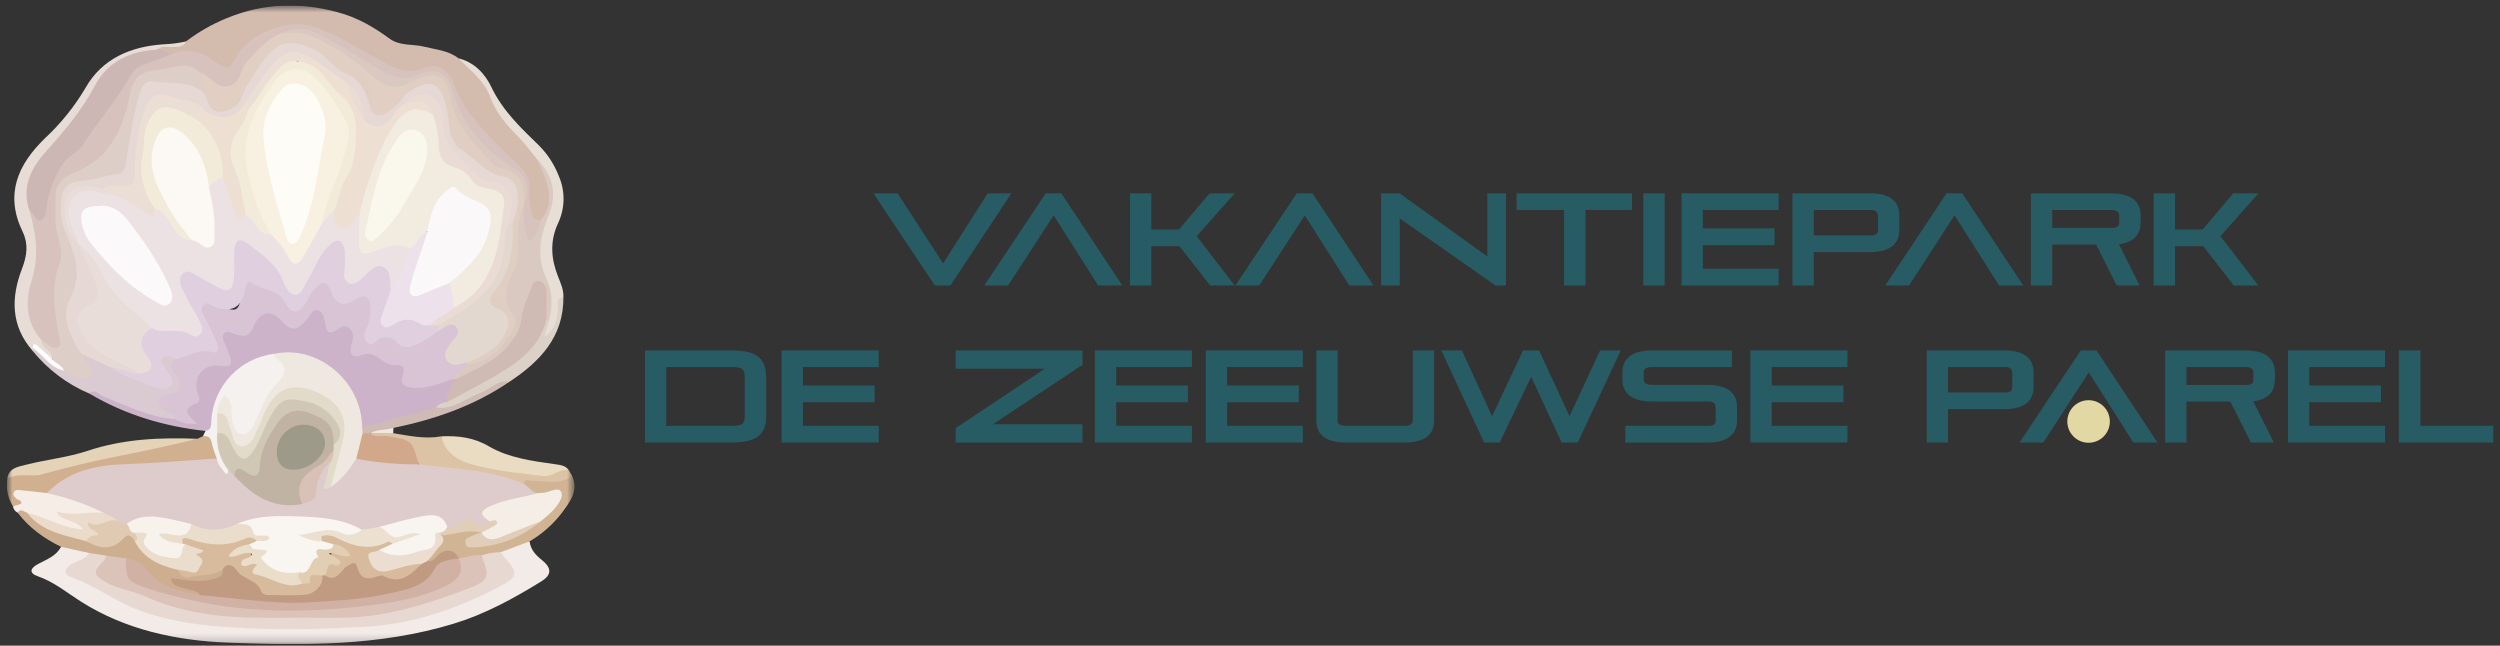 <svg width="302" height="78" viewBox="0 0 302 78" fill="none" xmlns="http://www.w3.org/2000/svg">
<rect x="0" y="0" width="302" height="78" fill="#333333" stroke="none"/>
<g clip-path="url(#clip0_31_2)">
<mask id="mask0_31_2" style="mask-type:luminance" maskUnits="userSpaceOnUse" x="0" y="0" width="70" height="78">
<path d="M69.398 0.664H0.81V77.807H69.398V0.664Z" fill="white"/>
</mask>
<g mask="url(#mask0_31_2)">
<path d="M22.473 5.001C23.968 3.865 25.601 2.928 27.336 2.216C31.801 0.38 36.143 0.231 40.784 1.473C43.168 2.111 45.132 3.256 47.022 4.641C48.338 5.607 49.854 5.288 51.255 5.642C52.674 6.003 54.175 6.093 55.39 7.045C57.531 8.351 59.184 10.33 60.086 12.673C60.563 13.85 61.44 14.752 62.339 15.624C63.521 16.772 64.644 17.967 65.417 19.446C65.759 20.339 66.254 21.168 66.528 22.09C67.052 23.847 66.847 25.425 65.446 26.725C64.72 27.024 64.232 26.772 63.948 26.069C63.819 25.75 63.626 25.399 63.679 25.085C64.252 21.581 61.739 19.712 59.688 17.66C57.566 15.54 55.679 13.32 54.518 10.494C53.742 8.609 52.751 8.146 50.998 8.735C49.295 9.308 47.794 8.925 46.431 8.043C44.309 6.673 41.96 5.762 39.821 4.43C35.88 1.97 30.517 4.231 28.831 7.224C28.076 8.565 27.234 8.819 26.011 7.918C24.293 6.647 22.47 6.48 20.492 6.86C19.916 6.632 19.267 6.512 18.968 5.862C19.331 5.2 19.954 5.534 20.454 5.516C21.183 5.493 21.888 5.496 22.482 4.992" fill="#D3BBAE"/>
<path d="M24.823 52.063C19.837 51.512 15.126 50.11 10.79 47.539C11.276 46.444 11.981 47.155 12.528 47.395C15.267 48.596 18.035 49.703 20.981 50.285C21.479 50.405 21.964 50.569 22.468 50.681C21.642 49.082 23.717 48.177 23.331 46.391C22.921 44.499 24.943 43.966 26.587 43.726C27.213 43.633 27.324 43.293 27.19 42.763C27.061 42.265 26.801 41.808 26.695 41.307C26.447 40.116 26.833 39.6 28 39.855C29.288 40.136 29.981 39.817 30.52 38.573C31.07 37.302 32.591 37.094 34.01 38.256C35.327 39.337 36.096 39.088 37.103 37.914C38.133 36.713 38.899 36.871 39.499 38.306C39.827 39.091 40.037 39.536 41.07 39.234C42.276 38.88 43.151 39.6 42.984 40.862C42.8 42.25 43.262 42.42 44.511 42.452C45.983 42.488 47.15 43.715 48.654 43.928C49.154 43.998 49.196 44.613 49.137 45.085C48.994 46.259 49.722 46.385 50.62 46.394C52.022 46.411 53.245 45.644 54.614 45.533C54.781 45.565 54.936 45.635 55.071 45.738C55.167 46.818 54.424 47.629 54.158 48.596C53.731 49.053 53.157 49.272 52.61 49.533C50.038 50.566 47.288 50.982 44.669 51.861C44.344 51.975 43.981 51.931 43.692 51.741C43.244 51.237 43.256 50.575 43.112 49.972C41.974 45.237 37.96 42.476 33.141 43.141C29.525 43.574 26.06 47.014 25.958 50.862C25.941 51.509 25.894 52.32 24.823 52.057" fill="#CCB3C9"/>
<path d="M63.977 65.401C64.091 66.385 64.703 67.043 65.431 67.626C66.651 68.601 66.704 69.424 65.361 70.25C62.02 72.308 58.608 74.185 54.793 75.345C45.863 78.059 36.696 77.989 27.558 77.632C21.303 77.389 15.144 76.088 9.713 72.63C8.04 71.564 6.51 70.285 4.593 69.623C3.432 69.222 3.672 68.645 4.546 68.162C5.588 67.588 6.767 67.213 7.37 66.057C8.666 65.421 9.713 66.191 10.816 66.663C10.948 67.74 9.997 67.895 9.38 68.311C8.786 68.712 8.458 69.076 9.307 69.518C14.164 72.053 19.027 74.665 24.63 75.052C30.59 75.462 36.553 75.802 42.551 75.321C45.98 75.046 49.339 74.66 52.639 73.667C55.114 72.923 57.408 71.775 59.711 70.654C61.657 69.705 61.712 69.263 60.583 67.459C60.463 67.266 60.387 67.046 60.364 66.818C61.265 65.565 62.526 65.237 63.983 65.401" fill="#F3EBE8"/>
<path d="M22.473 4.998C22.11 5.768 21.408 5.645 20.747 5.678C20.159 5.71 19.512 5.473 19.015 6.005C18.351 6.635 17.435 6.576 16.642 6.849C14.269 7.66 12.364 9.065 11.375 11.382C10.152 14.242 7.876 16.257 5.922 18.518C4.075 20.652 3.139 22.91 4.034 25.709C4.186 26.494 4.406 27.261 4.696 28.005C5.328 29.595 4.994 31.106 4.549 32.678C3.786 35.375 3.657 38.069 5.184 40.605C5.354 41.621 6.63 42.095 6.492 43.264C5.351 43.858 5.102 42.453 4.304 42.288C4.181 42.312 4.061 42.341 3.944 42.382C1.284 39.36 1.322 35.928 2.662 32.45C3.262 30.895 3.449 29.475 2.741 28.011C0.544 23.475 2.15 19.879 5.45 16.682C7.367 14.901 9.014 12.849 10.342 10.594C12.341 7.074 15.811 5.604 19.776 5.352C20.683 5.317 21.587 5.203 22.473 5.004" fill="#E7DDD6"/>
<path d="M24.823 52.063C25.61 51.902 25.49 51.272 25.531 50.716C25.826 46.593 28.992 43.255 33.091 42.745C35.145 44.209 35.245 44.757 33.706 46.663C32.875 47.67 32.199 48.798 31.707 50.01C31.465 50.648 31.149 51.254 30.768 51.82C30.364 52.402 29.814 52.862 29.065 52.742C28.381 52.631 28.103 52.028 27.845 51.436C27.471 50.569 27.649 49.559 27.222 48.634C26.672 49.102 26.757 49.638 26.698 50.133C26.698 50.83 26.707 51.524 26.698 52.218C26.508 53.863 27.245 55.284 27.801 56.748C27.801 57.623 27.395 57.705 26.801 57.205C26.356 56.792 26.02 56.273 25.826 55.697C25.443 54.672 25.285 53.55 24.524 52.686C24.624 52.478 24.723 52.27 24.823 52.063Z" fill="#F5F1EF"/>
<path d="M3.941 42.376V42.022C5.421 42.537 6.243 44.104 7.832 44.441C7.99 44.499 8.145 44.566 8.294 44.643C8.95 44.962 9.76 45.507 10.322 44.982C10.846 44.499 9.939 43.949 9.787 43.381C9.713 43.105 9.596 42.851 9.839 42.608C11.332 42.611 12.388 43.703 13.704 44.142C15.079 44.977 16.595 45.504 18.081 46.089C18.696 46.332 19.495 46.701 20.01 46.107C20.446 45.6 19.77 45.085 19.55 44.584C19.325 44.069 18.895 43.489 19.454 43.026C20.039 42.543 20.718 42.529 21.212 43.272C21.221 44.069 21.429 44.851 21.815 45.545C22.371 46.575 22.137 47.462 20.972 47.87C19.541 48.37 19.717 48.921 20.808 49.629C21.162 49.858 21.405 50.177 21.086 50.622C17.976 50.388 15.243 48.988 12.42 47.858C11.917 47.656 11.469 46.894 10.784 47.539C8.113 46.408 5.761 44.634 3.938 42.376" fill="#DACBD3"/>
<path d="M24.524 52.686C25.23 52.607 25.502 52.938 25.61 53.629C25.753 54.23 25.949 54.818 26.201 55.383C24.887 56.206 23.389 56.256 21.938 56.221C19.147 56.15 16.387 56.467 13.617 56.651C10.814 56.792 8.142 57.878 6.036 59.734C4.941 60.171 3.824 59.84 2.589 59.778C3.016 60.836 2.999 61.594 1.574 61.172C0.945 60.18 0.699 58.991 0.883 57.831C1.161 57.222 1.729 57.061 2.296 57.041C5.86 56.9 9.216 55.749 12.648 54.967C16.335 54.089 20.071 53.433 23.837 53.008L24.53 52.686" fill="#D1B08F"/>
<path d="M64.998 19.39C64.205 18.43 63.477 17.411 62.608 16.526C61.206 15.1 59.922 13.66 59.217 11.71C58.505 9.748 56.803 8.489 55.386 7.045C57.312 7.525 58.599 8.919 59.369 10.538C60.738 13.417 62.97 15.49 65.168 17.633C66.165 18.649 66.947 19.856 67.468 21.182C68.298 23.027 68.278 25.144 67.412 26.974C66.397 29.159 66.566 31.261 67.415 33.416C67.725 34.204 68.097 34.989 68.056 35.873C67.564 36.505 67.707 37.293 67.582 38.005C67.473 38.678 67.277 39.337 67.002 39.961C66.768 40.467 66.408 41.193 65.82 40.988C65.13 40.745 65.563 40.005 65.656 39.477C65.753 39.15 65.829 38.816 65.882 38.479C66.467 36.567 66.025 34.754 65.308 32.992C64.483 30.962 64.436 28.919 65.531 27.05C67.131 24.312 66.707 21.838 64.995 19.393" fill="#E7DED5"/>
<path d="M10.758 66.8L7.37 66.054C5.333 65.052 3.519 63.767 2.138 61.934C2.381 61.035 2.899 61.483 3.367 61.679C5.278 63.74 7.964 64.188 10.439 65.067C11.925 65.734 13.347 65.969 14.72 64.736C15.331 64.188 15.981 64.311 16.42 65.076C17.555 67.146 19.641 67.837 21.634 68.666C22.816 69.734 24.118 68.944 25.367 68.894C25.905 68.874 26.412 68.385 26.991 68.753C27.479 69.749 26.809 70.065 26.06 70.302C24.744 70.718 23.401 70.663 22.07 70.513C22.783 70.955 24.009 70.636 24.229 71.889C21.695 72.411 19.711 71.28 17.973 69.658C17.122 68.865 16.332 68.083 15.126 67.916C14.328 67.86 13.535 67.743 12.754 67.565C12.019 67.488 11.276 67.439 10.755 66.803" fill="#CDAE8F"/>
<path d="M63.977 65.4L60.498 66.701C59.878 67.348 59.012 67.289 58.236 67.488C57.379 67.48 56.542 67.816 55.673 67.638C54.793 66.92 53.906 66.75 52.993 67.597C52.604 67.957 52.171 68.182 51.641 67.866C51.571 66.361 53.151 65.74 53.47 64.44C54.91 63.813 56.501 63.623 58.046 63.898C58.163 64.018 58.216 64.188 58.193 64.355C57.914 64.847 57.23 64.923 56.803 65.761C60.065 65.617 62.672 64.452 65.098 62.765C65.969 61.96 66.836 61.155 67.228 59.828C66.397 59.582 65.586 60.097 64.793 59.881C63.956 59.647 63.316 59.199 63.09 58.303C63.143 57.711 63.538 57.538 64.044 57.611C65.741 57.852 67.421 57.588 69.106 57.477C69.928 59.286 68.837 60.63 67.898 61.922C66.827 63.324 65.496 64.507 63.974 65.4" fill="#D1B493"/>
<path d="M53.312 52.707C55.343 52.631 57.177 52.812 59.097 53.937C61.464 55.322 64.328 55.691 67.081 56.08C67.713 56.171 68.322 56.235 68.723 56.812C67.678 57.799 66.382 57.934 65.059 57.796C62.251 57.509 59.442 57.222 56.697 56.505C55.003 56.063 53.154 54.022 53.312 52.707Z" fill="#EADCC2"/>
<path d="M23.831 53.008C20.683 53.782 17.514 54.475 14.331 55.09C11.214 55.691 8.125 56.464 5.064 57.298C3.674 57.679 2.191 57.049 0.877 57.828C1.062 56.499 2.244 56.373 3.154 56.139C5.611 55.509 8.186 55.26 10.582 54.461C14.922 53.014 19.343 52.83 23.828 53.006" fill="#E5D3B8"/>
<path d="M53.312 52.707C53.666 54.464 55.185 55.527 56.469 55.931C59.41 56.859 62.546 57.128 65.633 57.5C66.795 57.641 67.582 56.508 68.72 56.812C68.849 57.035 68.977 57.254 69.106 57.477C67.617 58.669 65.893 58.074 64.261 58.068C63.819 58.068 63.368 57.746 63.292 58.484C62.45 58.83 61.748 58.267 60.987 58.106C58.427 57.521 55.825 57.114 53.21 56.888C52.352 56.841 51.507 56.66 50.708 56.346C49.64 53.969 47.803 52.842 45.196 52.947C44.976 52.956 44.812 52.739 44.698 52.534C44.693 52.341 44.804 52.162 44.982 52.083C45.857 51.805 46.714 51.72 47.501 52.329C49.427 52.639 51.343 53.073 53.315 52.71" fill="#DDC3A6"/>
<path d="M3.256 61.934C2.884 61.825 2.513 61.363 2.138 61.934C1.831 61.79 1.618 61.503 1.571 61.169L2.557 60.85C2.656 60.379 2.156 60.431 1.966 60.235C1.761 60.024 1.533 59.849 1.632 59.538C1.773 59.111 2.173 59.19 2.484 59.216C3.54 59.313 4.596 59.445 5.652 59.562C8.256 59.389 10.515 60.273 12.563 61.811C12.619 62.051 12.572 62.379 12.341 62.358C10.896 62.218 9.438 62.718 8.186 62.399C8.353 62.54 8.824 62.56 9.207 62.777C9.649 63.023 10.275 63.263 10.085 63.863C9.895 64.463 9.231 64.361 8.751 64.218C6.843 63.65 4.897 63.155 3.259 61.931" fill="#F5EDE6"/>
<path d="M66.359 38.602L65.791 40.666C66.979 39.864 67.315 38.675 67.406 37.352C67.444 36.798 67.108 36.04 68.058 35.873C68.102 40.701 65.232 43.671 61.537 46.121C59.518 46.669 57.961 48.162 55.975 48.798C55.126 49.07 54.304 49.445 53.435 49.667C53.052 49.764 52.613 49.928 52.651 49.24C52.993 48.833 53.488 48.584 54.02 48.558C54.395 47.849 55.091 47.568 55.752 47.234C57.794 46.206 59.685 44.924 61.651 43.77C63.728 42.549 64.714 40.476 65.899 38.549C66.051 38.476 66.23 38.496 66.362 38.602" fill="#DCD1C6"/>
<path d="M52.648 49.24C54.746 49.512 56.285 48.098 58.075 47.439C59.234 47.012 60.109 45.837 61.537 46.119C57.282 49.023 52.528 50.663 47.528 51.691C46.74 52.441 45.672 51.931 44.801 52.291L44.739 52.347C44.458 52.622 44.017 52.648 43.706 52.408C43.531 52.177 43.548 51.852 43.747 51.638L52.648 49.237" fill="#CFBBB4"/>
<path d="M44.798 52.294C45.649 51.828 46.635 51.978 47.525 51.691C47.516 51.901 47.507 52.115 47.498 52.326L44.798 52.291" fill="#EEE8E0"/>
<path d="M4.971 41.006C3.095 38.974 3.063 36.262 3.759 34.119C4.745 31.094 4.406 28.4 3.595 25.566C4.699 25.973 5.202 25.575 5.339 24.412C5.673 21.613 7.285 19.616 9.181 17.586C11.413 15.144 13.362 12.456 14.983 9.569C16.209 7.431 18.163 6.837 20.402 6.694C22.315 5.78 24.068 6.008 25.771 7.297C27.327 8.477 27.752 8.363 28.559 6.858C30.045 4.082 34.639 2.228 37.74 3.177C40.652 4.067 43.148 5.798 45.798 7.212C47.525 8.134 49.087 9.074 51.208 8.196C52.844 7.519 54.193 8.468 54.766 9.997C56.372 14.286 59.746 17.112 62.859 20.169C63.593 20.889 64.024 21.689 63.971 22.746C63.907 23.771 64.003 24.799 64.261 25.794C64.436 26.453 64.761 26.62 65.337 26.596C65.405 26.69 65.501 26.799 65.484 26.889C65.299 27.861 65.261 29.249 64.1 29.261C62.956 29.273 63.081 27.853 62.883 26.968C62.771 26.356 62.786 25.73 62.926 25.123C63.567 22.228 63.231 21.888 60.802 20.093C57.987 18.011 55.58 15.484 54.55 11.959C53.719 9.121 52.949 8.714 50.091 9.625C48.59 10.105 47.232 9.718 46.009 8.925C43.943 7.587 41.74 6.494 39.642 5.215C38.018 4.222 36.275 3.449 34.3 4.304C32.24 5.309 30.555 6.948 29.492 8.98C28.354 11.103 27.266 11.341 25.265 9.92C24.793 9.601 24.305 9.308 23.805 9.045C21.672 7.721 19.585 8.822 17.549 9.294C16.586 9.516 16.288 10.746 16.145 11.704C15.849 13.671 15.024 15.39 14.035 17.083C13.052 18.764 11.855 20.151 9.986 20.843C7.914 21.613 6.843 22.98 7.112 25.296C7.229 26.312 7.168 27.34 7.379 28.356C7.765 30.219 7.853 32.063 7.159 33.917C6.554 35.536 7.209 37.194 7.259 38.836C7.267 39.176 7.408 39.507 7.434 39.846C7.499 40.655 8.113 41.668 7.121 42.183C6.03 42.751 5.529 41.7 4.965 41.009" fill="#D7C2BD"/>
<path d="M20.405 6.697C19.448 7.045 18.494 7.405 17.531 7.736C16.812 7.929 16.197 8.398 15.817 9.042C14.21 12.07 11.826 14.562 10.047 17.466C9.497 18.365 8.432 18.682 7.8 19.531C6.665 21.094 5.927 22.913 5.655 24.828C5.547 25.487 5.538 26.386 4.915 26.637C4.21 26.922 4.28 25.662 3.601 25.566C2.536 22.67 3.695 20.368 5.573 18.277C7.806 15.794 9.918 13.276 11.51 10.266C13.002 7.443 15.779 6.134 19.015 6.003C19.603 5.985 20.144 6.058 20.405 6.694" fill="#CDB7B4"/>
<path d="M63.278 24.883C63.24 26.304 63.243 27.715 63.936 29.156C64.913 28.526 65.109 27.554 65.335 26.599C67.286 24.099 65.961 21.753 64.995 19.39C66.894 21.288 67.26 23.58 66.297 25.955C65.256 28.526 64.735 30.992 65.999 33.63C66.754 35.208 66.754 36.907 66.356 38.602C66.245 38.602 66.13 38.602 66.016 38.605C65.267 37.709 65.727 36.625 65.551 35.639C65.493 35.302 65.484 34.877 65.08 34.819C64.676 34.76 64.533 35.155 64.395 35.466C63.877 36.549 63.526 37.706 63.36 38.895C63.038 41.636 58.585 45.471 55.044 45.808H54.696C54.611 44.546 55.7 44.294 56.458 43.758C58.558 43.02 60.396 41.984 61.347 39.791C61.721 38.924 61.847 38.16 61.212 37.404C60.308 36.33 60.419 35.173 61.001 34.04C61.944 32.207 62.213 30.274 62.169 28.239C62.145 27.065 62.172 25.841 63.011 24.851C63.099 24.86 63.187 24.872 63.275 24.881" fill="#DAC9C0"/>
<path d="M56.422 44.095C55.855 44.672 55.065 45.023 54.702 45.808C53.189 46.271 51.744 46.941 50.088 46.859C48.952 46.801 48.25 46.493 48.677 45.228C48.979 44.341 48.645 44.063 47.823 44.098C47.027 44.13 46.416 43.738 45.801 43.299C45.187 42.859 44.537 42.572 43.727 42.883C42.41 43.384 42.179 42.643 42.457 41.597C42.641 40.904 42.852 40.283 42.24 39.706C41.512 39.015 41.009 39.682 40.441 39.99C39.397 40.564 39.446 39.6 39.306 39.097C39.136 38.488 39.113 37.721 38.492 37.504C37.732 37.234 37.495 38.095 37.108 38.535C36.166 39.618 35.432 40.347 34.06 38.813C32.676 37.267 31.356 37.647 30.555 39.583C30.063 40.772 29.323 40.64 28.354 40.359C27.974 40.248 27.462 39.832 27.09 40.256C26.686 40.719 27.058 41.217 27.251 41.685C27.403 42.051 27.529 42.432 27.667 42.804C28.047 43.823 28.161 44.447 26.61 44.192C24.627 43.867 23.316 45.498 23.831 47.378C23.959 47.843 24.384 48.47 23.708 48.728C21.812 49.448 22.704 50.241 23.813 51.132C22.652 51.38 21.867 51 21.083 50.622C21.107 49.899 20.393 50.004 20.048 49.694C19.679 49.366 19.135 49.099 19.161 48.537C19.187 47.916 19.805 47.717 20.255 47.647C22.064 47.363 22.09 46.54 21.162 45.228C20.794 44.704 20.402 44.042 21.081 43.407C22.037 42.488 23.328 41.999 24.653 42.045C25.914 42.092 25.853 41.583 25.422 40.734C25.036 39.972 24.556 39.258 24.281 38.438C24.074 37.829 23.854 37.208 24.349 36.661C24.905 36.043 25.499 36.464 26.072 36.684C26.177 36.725 26.277 36.783 26.382 36.828C28.612 37.823 28.863 37.688 29.235 35.311C29.501 33.598 29.794 33.434 31.33 34.136C32.661 34.745 34.145 35.085 35.005 36.479C35.397 37.114 35.947 37.003 36.395 36.426C36.848 35.841 37.193 35.173 37.714 34.637C38.8 33.516 39.835 33.595 40.342 35.024C40.895 36.584 41.547 36.623 42.817 35.785C43.993 35.009 44.883 35.524 45.12 36.924C45.286 37.911 45.017 38.839 44.719 39.773C44.464 40.578 44.672 41.062 45.632 40.634C46.296 40.338 47.021 40.186 47.589 40.652C49.137 41.92 50.442 41.223 51.758 40.283C52.083 40.051 52.414 39.826 52.75 39.609C53.072 39.378 53.423 39.188 53.795 39.05C54.356 38.886 54.95 38.816 55.381 39.29C55.837 39.791 55.597 40.35 55.346 40.871C55.296 40.974 55.231 41.068 55.176 41.164C53.956 43.29 53.976 43.331 56.378 43.65C56.463 43.72 56.504 43.829 56.486 43.937C56.466 44.04 56.443 44.092 56.416 44.092" fill="#D8C4D4"/>
<path d="M43.747 51.644C43.765 51.881 43.782 52.121 43.8 52.358C44.444 53.486 43.712 54.42 43.37 55.407C42.893 56.502 42.179 57.48 41.281 58.267C40.874 58.601 40.523 59.187 39.835 58.786C39.695 57.166 40.248 55.676 40.734 54.186C41.825 50.83 40.71 48.608 37.372 47.556C35.324 46.912 33.831 47.489 32.711 49.337C32.056 50.417 31.757 51.661 31.116 52.745C30.674 53.489 30.174 54.282 29.203 54.265C28.123 54.244 27.945 53.234 27.623 52.47C27.245 51.577 27.014 50.619 26.248 49.943C26.18 49.091 26.596 48.429 27.111 47.703C27.708 48.154 28.024 48.883 27.945 49.627C27.939 50.194 28.035 50.757 28.228 51.29C28.392 51.796 28.559 52.373 29.103 52.438C29.77 52.517 30.282 52.042 30.572 51.459C31.099 50.4 31.532 49.293 32.073 48.244C32.368 47.632 32.758 47.067 33.226 46.575C34.387 45.425 35.028 44.353 33.22 43.231C33.118 43.167 33.132 42.915 33.091 42.751C38.329 41.589 43.718 46.016 43.747 51.647" fill="#EEE8E0"/>
<path d="M55.05 45.811C57.364 44.619 59.851 43.712 61.551 41.556C62.236 40.69 62.818 39.829 62.944 38.704C63.099 37.337 63.667 36.089 64.158 34.827C64.313 34.426 64.471 33.852 65.045 33.949C65.671 34.054 65.987 34.567 66.005 35.191C66.037 36.33 66.016 37.466 66.019 38.605C65.077 42.324 62.107 44.107 59.094 45.828C57.426 46.783 55.708 47.65 54.011 48.558C53.85 47.451 54.465 46.637 55.047 45.811" fill="#CFBBB4"/>
<path d="M58.148 67.102C58.903 66.835 59.696 66.698 60.498 66.698C60.58 66.847 60.671 66.994 60.776 67.128C62.66 69.231 62.716 69.629 60.191 70.938C55.117 73.57 49.816 75.427 43.978 75.722C39.818 75.933 35.66 76.115 31.514 75.96C26.529 75.772 21.534 75.482 16.762 73.708C13.915 72.648 11.504 70.742 8.634 69.734C7.627 69.38 7.741 68.71 8.634 68.159C9.348 67.72 10.281 67.617 10.755 66.8L12.829 67.12C12.961 67.234 13.017 67.412 12.979 67.582C12.285 69.538 12.32 69.714 14.272 70.478C20.089 72.753 26.019 74.434 32.368 74.176C37.196 73.98 42.041 74.431 46.858 73.544C50.023 72.958 52.943 71.661 56.016 70.835C58.005 70.299 58.33 68.862 58.143 67.108" fill="#E8D8D2"/>
<path d="M4.971 41.006C5.331 41.284 5.679 41.574 6.047 41.84C6.328 42.054 6.706 42.089 7.022 41.931C7.425 41.729 7.285 41.387 7.218 41.044C6.603 37.928 6.018 34.857 7.244 31.689C7.607 30.749 7.224 29.431 6.937 28.35C6.527 26.816 6.717 25.285 6.703 23.756C6.691 22.33 7.581 21.384 8.824 20.919C13.131 19.302 14.793 15.794 15.63 11.654C16.121 9.224 16.897 8.647 19.384 8.383C21.031 8.207 22.678 7.294 24.176 8.761C24.817 9.581 25.756 10.319 24.925 11.534C23.255 11.062 21.619 10.486 19.843 10.377C18.087 10.272 17.575 10.439 17.107 12.175C16.516 14.377 16.148 16.632 15.764 18.875C15.419 20.895 15.241 21.229 13.19 21.695C12.195 21.952 11.185 22.146 10.167 22.277C8.467 22.447 7.888 23.138 7.823 24.81C7.771 25.897 7.967 26.98 8.4 27.979C8.967 29.287 9.409 30.652 9.716 32.046C9.951 32.939 9.854 33.888 9.444 34.716C8.315 36.91 8.306 39.091 9.491 41.275C9.731 41.718 10.015 42.18 9.769 42.728C9.91 42.904 10.035 43.094 10.144 43.293C10.468 44.028 11.656 44.76 10.928 45.457C10.401 45.961 9.163 45.709 8.347 45.114C8.154 44.994 7.955 44.886 7.747 44.792C7.294 44.318 6.48 44.212 6.334 43.419C6.366 42.341 4.95 42.081 4.968 41.009" fill="#DDCEC7"/>
<path d="M6.337 43.416C6.767 43.914 7.475 44.127 7.747 44.789C6.071 44.429 5.249 42.895 3.944 42.022C3.982 41.577 4.143 41.419 4.529 41.77C5.132 42.321 5.734 42.868 6.337 43.416Z" fill="#FEFEFE"/>
<path d="M39.958 58.842C41.284 57.966 42.191 56.719 43.036 55.416C45.596 55.09 48.118 55.205 50.57 56.086C54.851 56.663 59.237 56.678 63.289 58.481C63.904 58.774 64.225 59.524 64.998 59.571C64.904 60.414 64.196 60.224 63.696 60.303C62.411 60.511 61.153 60.853 59.939 61.319C59.023 61.661 58.854 62.191 59.275 63.008C59.199 63.541 58.716 63.96 58.374 63.787C56.931 63.067 55.585 63.755 54.201 63.881C54.09 63.866 53.985 63.825 53.894 63.758C52.97 62.809 51.872 62.639 50.603 62.9C48.985 63.231 47.419 63.749 45.816 64.13C45.099 64.352 44.347 64.443 43.598 64.399C38.77 62.493 33.837 62.522 28.849 63.591C26.926 64.704 24.96 64.607 22.968 63.799C20.457 63.087 17.95 62.355 15.375 63.532C14.957 63.661 14.503 63.6 14.134 63.365C13.605 62.877 12.827 62.672 12.505 61.94C10.328 60.865 8.025 60.066 5.652 59.565C8.306 56.836 11.671 56.174 15.308 56.063C18.945 55.951 22.567 55.618 26.198 55.383C26.271 56.086 26.768 56.581 27.157 57.09C27.459 57.486 27.544 57.064 27.585 56.801C28.082 56.607 28.343 57.026 28.688 57.225C29.018 57.448 29.323 57.708 29.589 58.004C31.356 60.136 33.638 60.803 36.304 60.411C37.126 60.285 37.527 60.016 37.793 59.011C38.118 57.793 38.133 56.077 39.917 55.679C40.494 56.297 39.964 56.912 39.908 57.527C39.868 57.969 39.355 58.429 39.961 58.844" fill="#DECCCC"/>
<path d="M39.958 58.842C39.578 58.947 38.785 59.445 39.23 58.47C39.639 57.577 39.563 56.616 39.95 55.758C39.677 55.278 39.891 54.786 39.914 54.297C39.952 54.048 40.029 53.808 40.143 53.586C40.9 52.335 40.511 51.284 39.534 50.379C38.782 49.668 37.86 49.164 36.857 48.912C34.929 48.444 34.028 48.804 33.006 50.534C32.366 51.621 32.067 52.868 31.45 53.966C30.189 56.206 28.942 56.236 27.649 54.031C27.266 53.395 26.789 52.821 26.233 52.326C26.236 51.53 26.242 50.733 26.245 49.937C27.509 49.811 27.444 50.892 27.766 51.618C28.141 52.467 28.144 53.867 29.179 53.905C30.361 53.949 30.733 52.587 31.195 51.627C31.514 50.965 31.734 50.253 32.061 49.594C33.395 46.918 35.215 46.198 37.934 47.234C40.883 48.359 42.12 50.426 41.439 53.138C40.962 55.044 40.45 56.938 39.952 58.839" fill="#E3DBCA"/>
<path d="M26.236 52.329C27.482 52.171 27.67 53.208 28.082 53.978C29.077 55.831 29.803 55.887 30.862 54.054C31.593 52.792 32.032 51.36 32.775 50.107C33.943 48.142 34.601 47.998 36.869 48.479C38.276 48.733 39.537 49.512 40.397 50.654C41.073 51.574 41.585 52.733 40.309 53.711C39.756 52.274 39.206 50.9 37.471 50.397C35.839 49.925 34.873 50.045 33.855 51.413C32.84 52.73 32.152 54.271 31.851 55.907C31.503 57.931 31.409 57.992 29.434 57.424C29.045 57.313 28.67 57.155 28.302 57.459L27.579 56.795C26.59 55.524 26.11 53.931 26.233 52.323" fill="#D0C7B5"/>
<path d="M52.987 39.975C52.297 40.479 51.58 40.944 50.84 41.369C49.825 41.887 48.809 42.388 47.782 41.211C47.212 40.558 46.375 40.564 45.599 41.1C45.257 41.337 44.918 41.861 44.417 41.434C43.911 41 43.955 40.362 44.186 39.846C44.602 39.032 44.801 38.122 44.76 37.208C44.637 35.685 44.119 35.413 42.826 36.236C41.519 37.068 40.584 36.748 40.023 35.279C39.508 33.934 38.984 33.832 38.004 34.901C37.887 35.027 37.779 35.158 37.679 35.299C37.094 36.131 36.758 37.428 35.777 37.606C34.718 37.8 34.557 36.297 33.814 35.729C32.767 34.927 31.38 34.863 30.288 34.093C29.87 33.797 29.735 34.456 29.668 34.842C29.255 37.206 27.919 37.91 25.663 36.953C25.329 36.813 24.978 36.415 24.592 36.848C24.287 37.191 24.334 37.562 24.533 37.958C25.095 39.073 25.657 40.189 26.172 41.328C26.42 41.882 26.417 42.775 25.677 42.549C23.922 42.016 22.62 43.193 21.086 43.41C20.615 42.924 19.986 42.871 19.591 43.308C19.275 43.656 19.764 44.119 19.975 44.508C20.331 45.167 21.265 45.861 20.677 46.555C20.133 47.196 19.076 46.95 18.278 46.628C16.665 45.978 14.96 45.524 13.543 44.444C14.67 43.685 15.677 44.851 16.768 44.64C18.239 44.385 17.493 43.577 17.192 42.898C16.326 40.944 16.551 40.321 18.453 39.448C19.869 39.595 21.318 39.378 22.707 39.808C23.667 40.107 23.86 39.703 23.576 38.868C23.348 38.283 23.058 37.721 22.71 37.197C22.242 36.476 21.862 35.706 21.572 34.895C21.341 34.16 21.274 33.407 21.917 32.828C22.535 32.271 23.199 32.538 23.843 32.816C24.668 33.211 25.466 33.656 26.242 34.142C27.137 34.658 27.643 34.374 27.784 33.372C27.886 32.634 27.825 31.888 27.857 31.147C27.892 30.301 27.763 29.34 28.708 28.883C29.595 28.456 30.215 29.141 30.85 29.598C32.395 30.705 33.741 31.97 34.613 33.732C35.344 35.202 35.798 35.158 36.687 33.75C37.507 32.45 37.937 30.91 39.069 29.803C39.634 29.252 40.192 28.509 41.105 28.842C41.998 29.17 42.033 30.061 42.094 30.866C42.235 32.748 43.074 33.22 44.611 32.283C46.041 31.413 47.162 31.905 47.504 33.566C47.601 34.072 47.61 34.593 47.522 35.1C47.302 36.09 46.899 37.024 46.609 37.99C46.454 38.502 46.577 39.111 47.168 38.766C48.865 37.77 50.436 38.59 52.057 38.86C52.414 38.868 52.759 38.991 53.04 39.214C53.198 39.448 53.175 39.764 52.984 39.972" fill="#E0CFDF"/>
<path d="M16.973 45.123C15.75 45.298 14.737 44.405 13.543 44.438L9.772 42.722C8.517 40.634 7.238 38.338 8.473 36.01C10.123 32.907 8.833 30.336 7.747 27.627C7.265 26.418 7.265 25.153 7.405 23.923C7.563 22.526 8.643 21.864 9.921 21.832C11.37 21.794 12.68 21.206 14.094 21.042C15.047 20.933 15.15 20.105 15.287 19.244C15.726 16.515 16.101 13.765 16.932 11.112C17.18 10.322 17.634 9.663 18.477 9.818C20.642 10.219 23.099 9.563 24.861 11.499C26.839 13.619 28.044 13.384 29.215 10.57C29.955 8.793 31.146 7.341 32.436 5.991C34.115 4.234 36.842 4.404 39.221 6.328C40.28 7.183 41.217 8.196 42.454 8.819C44.131 9.642 44.569 11.297 45.169 12.846C45.79 13.771 46.439 13.27 47.036 12.846C47.727 12.354 48.253 11.677 48.844 11.071C49.318 10.573 49.903 10.199 50.553 9.973C52.101 9.461 53.025 9.824 53.847 11.226C54.506 12.351 54.517 13.633 54.749 14.851C55.05 16.459 55.735 17.689 57.16 18.582C58.494 19.422 59.594 20.553 61.194 21.056C62.634 21.51 63.348 23.123 62.877 24.555C62.602 25.39 62.883 26.429 62.046 27.071C61.873 27.115 61.689 27.094 61.528 27.018C61.007 26.418 61.224 25.741 61.3 25.065C61.475 23.501 60.998 23.041 59.573 22.415C56.238 20.951 53.47 18.927 53.169 14.834C53.087 13.745 52.853 12.594 51.712 12.114C50.793 11.674 49.693 11.956 49.099 12.784C48.467 13.343 47.996 14.052 47.416 14.655C46.214 15.906 45.038 15.932 43.826 14.799C43.267 13.317 43.294 11.563 41.813 10.515C40.59 9.493 39.315 8.532 37.992 7.642C35.672 6.295 34.349 6.492 32.726 8.609C31.587 10.087 30.543 11.642 29.542 13.223C27.719 14.881 26.982 14.957 24.638 13.756C23.357 12.699 21.759 12.465 20.223 12.09C19.097 11.815 18.4 12.371 17.965 13.393C17.128 15.358 16.888 17.449 16.765 19.534C16.572 22.825 16.607 22.854 13.38 22.965C13.154 22.971 12.926 22.992 12.704 23.03C12.022 23.077 11.352 22.883 10.667 22.916C8.845 23 7.858 24.224 8.283 26.022C8.529 27.068 8.839 28.113 9.512 28.994C9.608 29.129 9.699 29.27 9.778 29.419C10.454 30.866 11.258 32.251 11.847 33.741C12.411 35.173 12.323 36.411 10.887 37.319C9.725 38.054 9.749 39.059 10.348 40.145C11.229 41.735 12.806 42.444 14.272 43.334C15.185 43.89 16.528 43.84 16.964 45.117" fill="#E6D8D4"/>
<path d="M58.148 67.102C59.225 69.641 59.164 70.124 56.387 71.166C51.401 73.043 46.322 74.656 40.892 74.63C37.869 74.615 34.847 74.633 31.824 74.63C26.853 74.621 21.988 74.097 17.385 71.98C16.007 71.345 14.427 71.21 13.055 70.457C11.176 69.43 11.118 69.148 12.675 67.591C12.78 67.485 12.78 67.277 12.829 67.119L15.238 67.447C15.34 67.5 15.507 67.564 15.504 67.641C15.48 69.869 17.18 70.367 18.804 70.888C23.158 72.287 27.611 73.169 32.202 73.11C36.746 73.052 41.331 73.576 45.813 72.434C48.18 71.831 50.638 71.626 52.92 70.654C54.289 70.068 55.287 69.289 55.22 67.649C55.275 67.573 55.331 67.497 55.386 67.424C56.32 67.433 57.189 66.879 58.148 67.102Z" fill="#DBC3BA"/>
<path d="M51.63 67.775C52.323 67.898 52.584 67.331 53.008 66.97C53.912 66.197 55.012 66.44 55.389 67.421V67.427C53.956 68.329 52.739 69.518 51.398 70.537C49.494 71.986 47.083 72.221 44.774 72.537C38.405 73.45 31.933 73.403 25.578 72.402C25.071 72.32 24.551 72.3 24.179 71.875C23.682 71.21 22.874 71.307 22.21 71.043C21.625 70.815 20.814 70.853 20.65 69.84C22.453 70.077 24.205 70.434 25.984 69.89C26.643 69.688 26.988 69.48 26.912 68.783C27.114 67.436 28.067 67.957 28.495 68.361C29.431 69.257 30.859 69.486 31.529 70.707C31.725 71.067 32.082 71.31 32.492 71.357C34.016 71.489 35.555 71.623 37.059 71.269C37.907 71.052 38.572 70.393 38.791 69.544C38.896 69.421 39.04 69.336 39.198 69.307C40.257 69.357 40.953 68.581 41.711 68.065C42.595 67.462 43.162 67.503 43.613 68.434C44.005 69.246 44.59 69.468 45.424 69.237C45.807 69.114 46.223 69.12 46.6 69.257C48.344 69.969 49.508 68.888 50.726 67.945C51.007 67.77 51.284 67.568 51.641 67.77" fill="#C19A82"/>
<path d="M24.179 71.878C27.608 72.203 31.029 72.662 34.464 72.8C36.594 72.885 38.756 72.656 40.895 72.522C43.317 72.373 45.725 72.015 48.086 71.453C49.786 71.043 51.568 70.58 52.525 68.674C53.02 67.687 54.345 67.664 55.392 67.433C56.168 69.146 55.313 70.068 53.85 70.785C50.948 72.206 47.759 72.739 44.666 73.122C37.612 73.998 30.499 74.132 23.474 72.566C21.651 72.159 19.822 71.734 18.052 71.151C15.305 70.244 15.164 69.969 15.238 67.456C16.215 67.605 17.163 67.98 17.724 68.75C19.337 70.976 21.742 71.433 24.176 71.883" fill="#D0B1A4"/>
<path d="M38.943 69.497C39.116 70.592 38.074 71.781 36.728 71.863C35.362 71.945 33.99 71.881 32.62 71.884C32.205 71.884 31.701 71.851 31.57 71.456C31.084 69.986 29.326 70.039 28.565 68.853C28.322 68.472 27.497 67.755 26.912 68.791C25.701 69.658 24.211 69.359 22.883 69.737C22.137 69.948 21.783 69.339 21.429 68.824C21.61 68.601 21.891 68.49 22.175 68.531C22.824 68.566 23.731 68.847 23.758 67.872C23.775 67.204 23.758 66.153 22.541 66.18C22.441 66.18 22.339 66.086 22.239 66.03C22.096 65.936 21.967 65.816 21.865 65.679C21.493 64.938 21.976 64.768 22.544 64.715C23.114 64.698 23.682 64.797 24.211 65.011C25.616 65.509 27.152 65.477 28.536 64.923C29.375 64.592 30.394 64.171 31.131 65.254C31.029 65.749 30.645 65.942 30.227 66.1C29.776 66.185 29.346 66.349 28.954 66.587C30.341 66.361 30.312 66.361 30.35 67.591C30.364 68.08 31.002 67.661 31.14 67.977C32.234 70.481 34.472 70.053 36.523 70.097C37.322 69.881 37.814 68.367 38.946 69.503" fill="#D7BB9C"/>
<path d="M12.508 61.939C13.087 62.273 13.777 62.416 14.231 62.964C13.701 63.409 12.982 63.386 12.382 63.708C11.963 63.933 11.934 63.772 12.054 64.373C12.239 65.289 11.059 65.108 10.457 65.394C7.858 64.654 5.076 64.293 3.256 61.936C5.486 62.455 7.481 63.79 10.012 63.957C9.178 62.677 7.452 63.099 6.808 61.778C8.727 62.396 10.623 61.767 12.508 61.939Z" fill="#EADBCB"/>
<path d="M22.424 65.752L24.51 66.475C24.592 67.017 23.234 66.724 23.895 67.128C24.934 67.761 24.205 68.252 24.03 68.695C23.699 69.52 23.003 69.037 22.432 68.955C22.096 68.908 21.762 68.867 21.426 68.823C19.269 68.317 17.335 67.48 16.265 65.357C16.633 64.993 15.802 64.469 16.425 64.135C17.265 64.01 18.169 63.582 17.932 65.21C17.789 66.206 18.819 66.589 19.656 66.768C20.393 66.929 21.329 67.535 21.756 66.244C21.853 65.954 22.178 65.884 22.424 65.749" fill="#EADDCC"/>
<path d="M16.27 64.361C16.384 64.692 16.867 65.026 16.265 65.354C15.948 64.792 15.53 64.37 14.96 64.999C13.561 66.549 12.048 66.314 10.457 65.392C10.697 64.765 11.226 64.622 11.879 64.677C11.668 63.907 10.559 64.101 10.612 63.052C11.887 64.077 12.973 62.408 14.231 62.964C14.483 63.368 14.889 63.295 15.27 63.301C16.057 63.225 16.054 63.898 16.27 64.361Z" fill="#E0CAB1"/>
<path d="M59.155 62.979C58.066 62.256 57.751 61.79 59.313 61.102C61.156 60.291 63.111 60.103 64.998 59.571C65.165 59.559 65.337 59.535 65.501 59.538C66.312 59.547 67.459 58.68 67.81 59.471C68.099 60.124 67.274 61.181 66.601 61.863C66.209 62.259 65.759 62.598 65.334 62.964C63.655 64.194 61.645 64.674 59.749 65.398C58.813 65.755 58.219 65.398 58.145 64.343C58.318 63.907 58.707 63.723 59.088 63.532C59.392 63.377 59.465 63.202 59.152 62.976" fill="#F5EEE6"/>
<path d="M51.63 67.775L50.936 68.115C49.854 68.765 48.628 68.991 47.419 69.24C46.752 69.362 46.068 69.325 45.418 69.128C44.417 68.85 44.087 67.998 44.081 67.199C44.075 66.399 44.929 66.279 45.614 66.183C47.212 66.18 48.771 67.014 50.427 66.221C51.302 65.799 52.326 65.734 52.311 64.42C52.311 64.194 52.645 64.165 52.882 64.174C53.125 64.241 53.309 64.44 53.362 64.686C53.915 65.492 53.125 65.872 52.794 66.37C52.431 66.862 52.042 67.33 51.627 67.775" fill="#EBDED0"/>
<path d="M58.146 64.344C58.737 65.275 59.509 65.298 60.454 64.897C62.063 64.215 63.705 63.606 65.335 62.964C62.988 64.882 60.337 66.016 57.271 66.106C56.797 66.121 56.364 66.229 56.226 65.614C56.077 64.947 56.694 64.929 57.04 64.727C57.394 64.563 57.765 64.434 58.146 64.344Z" fill="#E1CEB8"/>
<path d="M53.362 64.689L52.99 64.344C53.201 63.954 53.59 63.694 54.029 63.653C54.649 63.699 55.264 63.492 55.732 63.079C56.37 62.543 56.908 62.54 57.467 63.155C58.102 63.858 58.64 63.5 59.152 62.979C59.421 62.938 59.831 62.765 59.933 62.88C60.276 63.251 59.851 63.442 59.6 63.591C59.132 63.869 58.631 64.095 58.143 64.344C56.507 63.895 54.951 64.543 53.359 64.689" fill="#E1CEB8"/>
<path d="M50.573 56.086C48.045 56.118 45.52 55.893 43.039 55.415C43.291 54.396 43.545 53.377 43.797 52.358L44.739 52.35C45.362 52.918 46.132 52.581 46.828 52.689C49.716 53.134 49.83 53.219 50.573 56.089" fill="#D1A98A"/>
<path d="M42.358 9.101C41.319 8.852 40.593 8.137 39.835 7.452C39.25 6.919 38.674 6.304 37.975 5.982C35.432 4.811 33.717 4.717 31.924 7.186C30.847 8.667 29.808 10.111 29.15 11.827C28.708 12.977 27.655 13.458 26.581 13.499C25.399 13.543 25.086 12.48 24.861 11.505C25.136 10.465 24.434 9.669 24.176 8.764C25.408 9.115 26.081 10.723 27.567 10.409C29.1 10.087 29.021 8.386 29.846 7.455C31.075 6.067 32.287 4.62 34.121 3.959C35.962 3.473 37.925 3.83 39.475 4.937C41.529 6.363 43.914 7.297 45.681 9.156C46.65 10.175 48.019 9.877 49.233 10.073C49.655 10.688 49.096 11.054 48.868 11.502C48.364 12.307 47.688 12.992 46.887 13.502C46.152 13.964 45.336 14.275 44.754 13.22C44.836 11.976 44.368 10.869 43.917 9.751C43.604 8.98 42.919 9.206 42.352 9.103" fill="#E0CFC2"/>
<path d="M49.216 10.131C47.536 10.872 46.223 10.298 44.929 9.136C42.58 7.022 40.011 5.224 36.983 4.164C36.035 3.833 35.078 4.023 34.124 3.956C36.169 2.91 37.992 3.774 39.727 4.732C41.963 5.964 44.093 7.39 46.316 8.65C47.627 9.39 48.97 9.736 50.532 9.016C52.554 8.082 54.047 8.723 54.632 10.816C55.852 15.168 58.547 18.242 62.353 20.494C63.702 21.294 63.997 22.91 63.281 24.886C62.883 24.538 62.959 24.061 62.941 23.61C62.886 22.198 62.128 21.443 60.867 20.799C57.604 19.138 55.217 16.635 54.401 12.934C54.266 12.266 54.055 11.616 53.766 11.001C53.09 9.622 52.309 9.329 50.837 9.818C50.31 9.991 49.827 10.392 49.219 10.134" fill="#DAC9C0"/>
<path d="M49.216 10.131C49.47 10.005 49.725 9.877 49.979 9.748C52.469 8.509 53.912 8.945 54.368 11.651C54.977 15.261 57.344 17.519 59.673 19.897C59.869 20.108 60.123 20.254 60.401 20.318C63.155 20.72 63.4 22.678 63.275 24.881C62.713 26.116 62.479 27.478 62.599 28.831C62.666 30.157 62.596 31.489 62.072 32.687C61.297 34.465 60.419 35.984 61.975 37.972C62.906 39.161 61.51 40.52 60.752 41.595C59.723 43.059 58.137 43.735 56.419 44.095V43.753C56.688 43.003 57.455 42.93 58.017 42.587C58.947 42.019 59.813 41.392 60.363 40.42C60.972 39.343 61.039 38.371 59.834 37.642C58.898 37.076 58.549 36.236 59.181 35.349C60.794 33.129 61.621 30.432 61.528 27.692C61.551 27.405 61.683 27.138 61.9 26.945C62.344 25.973 62.578 24.916 62.581 23.847C62.569 22.64 62.046 21.557 60.887 21.355C58.623 20.963 57.367 19.121 55.641 17.991C54.213 17.056 54.321 15.15 54.058 13.616C53.403 9.789 51.937 9.147 48.865 11.502C48.979 11.045 49.093 10.591 49.207 10.134" fill="#E0CEC3"/>
<path d="M61.905 26.942C62.075 29.976 61.654 32.831 59.658 35.302C59.094 36.002 58.813 36.754 60.097 37.293C61.516 37.89 61.721 38.95 60.96 40.382C59.98 42.224 58.28 43.094 56.422 43.753C55.995 43.902 55.556 44.004 55.106 44.063C54.052 44.095 53.499 43.184 53.947 42.212C54.076 41.961 54.228 41.72 54.4 41.498C54.842 40.886 55.787 40.236 55.1 39.498C54.453 38.807 53.648 39.556 52.987 39.975C52.987 39.747 52.99 39.518 52.993 39.29C53.177 38.447 53.926 38.189 54.55 37.829C56.244 36.86 57.789 35.735 58.901 34.087C59.805 32.748 60.442 31.363 60.51 29.68C60.548 28.731 60.287 27.486 61.563 26.939H61.908" fill="#E3D8D0"/>
<path d="M30.066 65.769L31.011 65.351C31.11 65.225 31.298 65.178 31.33 64.993C30.174 64.838 29.656 63.655 28.621 63.307C30.915 62.276 33.401 62.291 35.789 62.376C38.472 62.469 41.258 62.569 43.712 64.001C43.349 65.201 42.355 65.111 41.535 64.853C40.272 64.446 38.917 64.422 37.638 64.785C38.089 64.87 38.545 64.917 39.002 64.926C39.52 64.926 40.014 65.154 40.353 65.547C40.526 65.881 40.552 66.352 40.23 66.443C38.823 66.832 38.25 67.98 37.556 69.072C37.272 69.517 36.69 69.544 36.178 69.57C32.928 70.255 31.547 67.924 30.06 65.766" fill="#F9F5F0"/>
<path d="M28.305 57.462C28.436 56.215 29.106 56.628 29.712 57.038C30.797 57.773 31.342 57.664 31.4 56.203C31.476 54.25 32.468 52.604 33.548 51.067C34.487 49.729 35.766 49.252 37.442 49.913C39.742 50.818 40.28 51.421 40.315 53.711C40.306 53.934 40.301 54.156 40.292 54.376C39.748 55.562 38.888 56.575 37.808 57.31C36.863 57.948 36.245 58.572 36.787 59.79C36.924 60.177 36.813 60.61 36.509 60.885C33.015 61.562 30.511 59.869 28.308 57.459" fill="#C0B3A3"/>
<path d="M54.032 63.65C53.865 64.074 53.45 64.352 52.993 64.341C52.703 64.361 52.528 64.355 52.581 64.809C52.671 65.603 52.405 66.273 51.442 66.399C51.053 66.449 50.673 66.543 50.304 66.677C48.762 67.251 47.261 67.269 45.807 66.422C46.056 65.644 46.705 65.462 47.405 65.357C48.394 65.207 49.274 64.619 50.281 64.531C49.742 64.592 49.216 64.736 48.718 64.953C47.282 65.538 46.375 64.979 45.798 63.652C47.478 63.222 49.14 62.707 50.837 62.388C52.089 62.15 53.47 61.957 54.032 63.647" fill="#F8F5F0"/>
<path d="M16.27 64.361C15.542 64.381 15.72 63.544 15.27 63.301C17.148 61.93 19.173 62.408 21.189 62.841C21.841 62.982 22.488 63.154 23.134 63.312C23.132 64.721 22.652 65.017 20.326 64.914C20.969 65.061 21.578 65.33 22.116 65.711C22.219 65.711 22.324 65.725 22.424 65.752C21.71 66.103 22.345 67.564 21.04 67.427C19.773 67.292 18.62 67.184 17.628 66.024C16.94 65.219 17.754 64.996 17.739 64.501C17.259 64.203 16.75 64.384 16.267 64.361" fill="#F7F2EC"/>
<path d="M22.119 65.711C21.125 65.483 19.986 65.612 19.155 64.511C20.572 64.109 22.535 65.764 23.137 63.31C24.969 64.259 26.798 64.133 28.626 63.304C29.431 63.342 30.268 63.079 30.607 64.314C30.83 65.128 31.962 64.35 32.603 64.944C32.202 65.603 31.552 65.292 31.017 65.348C30.677 64.932 30.095 64.812 29.618 65.058C27.319 66.13 25.063 65.861 22.772 65.073C22.327 64.918 21.789 64.932 22.119 65.705" fill="#EADDCC"/>
<path d="M45.795 63.658C46.667 63.846 47.024 65.029 48.022 64.888C48.879 64.768 49.655 64.118 50.805 64.525L47.446 65.682C47.399 65.649 47.332 65.582 47.305 65.597C44.766 66.914 42.349 66.443 39.97 65.131C39.61 64.917 39.145 65.026 38.914 65.374C37.899 65.427 36.977 65.061 36.032 64.63C37.767 64.522 39.432 63.55 41.199 64.358C42.135 64.786 42.937 64.598 43.706 64.007L45.79 63.661" fill="#ECE1D0"/>
<path d="M36.506 60.888C35.52 58.572 36.643 57.269 38.592 56.2C39.282 55.822 39.73 55 40.289 54.379C40.333 54.862 40.213 55.348 39.95 55.758C38.686 56.8 38.253 58.226 38.141 59.778C38.106 60.259 38.171 60.264 36.506 60.888Z" fill="#D9C1B8"/>
<path d="M47.162 35.173C47.159 34.716 47.185 34.257 47.141 33.806C47.077 33.167 46.89 32.514 46.275 32.23C45.611 31.923 45.073 32.403 44.596 32.792C43.826 33.419 43.075 34.652 42.123 34.192C41.132 33.712 41.819 32.315 41.676 31.331C41.62 30.939 41.717 30.517 41.623 30.14C41.354 29.056 40.892 28.675 39.865 29.571C38.463 30.79 38.004 32.549 37.056 34.019C36.673 34.614 36.441 35.65 35.66 35.603C34.85 35.554 34.461 34.62 34.168 33.876C33.319 31.73 31.427 30.599 29.73 29.305C28.828 28.617 28.36 29.235 28.31 30.157C28.258 31.123 28.325 32.098 28.287 33.065C28.199 35.217 27.67 35.516 25.856 34.467C25.069 34.011 24.284 33.551 23.486 33.117C23.038 32.874 22.555 32.587 22.081 33.068C21.718 33.46 21.631 34.031 21.862 34.514C22.225 35.352 22.631 36.169 23.079 36.959C23.29 37.36 23.594 37.721 23.767 38.136C24.056 38.842 24.77 39.609 24.208 40.327C23.582 41.126 22.88 40.215 22.21 40.06C20.937 39.767 19.574 40.318 18.345 39.636C17.584 39.823 17.268 39.164 16.777 38.825C13.716 36.719 12.151 33.44 10.188 30.473C9.936 30.096 9.69 29.715 9.433 29.34C8.865 28.497 8.461 27.551 8.245 26.555C7.598 24.023 8.669 22.72 11.244 22.819C11.814 22.84 12.35 23.059 12.917 23.036C14.436 23.282 15.87 23.914 17.078 24.866C17.575 25.258 18.084 25.671 18.719 25.082C19.963 24.898 20.378 25.876 20.896 26.67C21.496 27.592 22.067 28.52 23.316 28.62C23.591 28.675 23.857 28.775 24.103 28.913C25.092 29.486 25.364 29.027 25.455 28.072C25.636 26.201 24.905 24.412 25.007 22.553C25.37 21.803 25.864 21.235 26.786 21.258C27.977 21.882 27.687 23.25 28.252 24.189C28.632 24.822 28.606 25.835 29.735 25.75C31.105 26.075 31.365 27.85 32.802 28.084C34.186 28.796 34.706 30.254 35.654 31.475C37.027 30.075 37.667 28.298 38.671 26.758C39.133 26.216 39.382 25.384 40.342 25.519C40.95 26.548 41.773 26.722 42.811 26.043C43.142 25.826 43.42 25.75 43.648 26.166C43.99 27.036 43.832 27.949 43.853 28.842C43.876 29.829 44.254 30.166 45.222 29.832C46.076 29.542 46.96 29.358 47.858 29.285C48.528 29.229 49.222 29.182 49.707 29.817C49.582 31.946 49.032 33.876 47.159 35.176" fill="#EDE2E3"/>
<path d="M9.43 29.343C10.755 30.418 11.806 31.794 12.496 33.355C13.804 36.116 16.314 37.627 18.345 39.636C16.777 40.558 16.765 41.709 17.792 43.073C18.602 44.151 18.471 44.927 16.976 45.123C15.311 44.16 13.473 43.536 11.882 42.423C10.928 41.794 10.179 40.906 9.716 39.861C9.193 38.64 9.316 37.615 10.606 36.997C11.928 36.365 12.078 35.396 11.542 34.172C10.837 32.564 10.135 30.954 9.433 29.343" fill="#E9DDD9"/>
<path d="M47.162 35.173C48.309 33.621 48.961 31.838 49.558 30.031C50.035 29.1 50.175 27.8 51.732 28.052C52.019 29.264 51.276 30.251 51.001 31.337C50.805 32.11 50.483 32.851 50.266 33.621C50.143 34.054 49.889 34.561 50.243 34.93C50.693 35.398 51.191 34.948 51.665 34.816C52.604 34.552 53.373 33.536 54.517 34.157C55.082 34.992 55.264 36.031 55.015 37.009C54.43 38.347 53.093 38.681 51.963 39.293C51.621 39.273 51.2 39.378 50.954 39.214C49.772 38.417 48.669 38.423 47.478 39.214C47.179 39.413 46.667 39.773 46.228 39.352C45.834 38.971 45.997 38.502 46.144 38.069C46.477 37.1 46.822 36.136 47.165 35.173" fill="#EDE2EC"/>
<path d="M51.961 39.293C52.683 38.35 53.897 38.06 54.705 37.231C54.875 37.003 54.965 36.684 55.202 36.543C59.029 34.295 59.477 30.312 60.293 26.549C60.791 24.257 60.44 23.923 58.295 23.012C56.472 22.236 55.103 20.711 53.385 19.721C52.748 19.355 52.601 18.488 52.569 17.727C52.484 16.532 52.282 15.352 51.963 14.198C51.618 12.371 49.983 12.937 48.874 12.529C50.454 10.726 52.511 11.077 53.309 13.288C53.423 13.607 53.654 13.956 53.608 14.254C53.049 17.812 56.027 19.223 57.85 21.334C58.316 21.873 58.991 21.8 59.571 21.97C61.578 22.55 62.075 23.343 61.677 25.416C61.61 25.92 61.572 26.43 61.566 26.939C61.001 27.583 60.969 28.47 60.961 29.176C60.908 33.712 58.119 36.248 54.591 38.315C54.053 38.631 53.526 38.965 52.993 39.29H51.963" fill="#EADCD4"/>
<path d="M48.873 12.532C50.927 11.988 51.551 12.237 52.303 13.903C49.693 13.144 48.291 14.553 47.194 16.661C46.038 18.764 45.152 21.004 44.552 23.326C44.333 24.251 44.254 25.267 43.387 25.914C43.264 26.028 43.148 26.151 43.039 26.28C42.565 26.916 42.123 27.788 41.216 27.557C40.301 27.323 40.394 26.339 40.301 25.572C40.014 24.309 40.517 23.176 41.064 22.148C41.851 20.626 42.343 18.968 42.513 17.261C42.761 15.115 42.337 13.244 40.702 11.63C39.133 10.082 37.749 8.348 35.768 7.273C36.649 6.137 37.422 7.311 38.244 7.388L42.018 10.134C43.004 11.481 43.385 13.106 44.075 14.591C45.213 15.56 46.36 15.463 47.296 14.216C47.767 13.589 48.165 12.919 48.879 12.532" fill="#EDE0D2"/>
<path d="M29.665 25.911C28.86 27.085 28.55 26.017 28.351 25.53C27.804 24.198 27.389 22.813 26.921 21.452C26.575 19.106 25.75 16.992 24.071 15.247C23.591 14.749 22.76 14.485 22.792 13.584C23.477 12.948 24.17 13.191 24.864 13.56C26.496 14.277 28.065 14.585 29.323 12.875C29.768 12.755 30.031 12.969 30.198 13.349C30.338 14.345 29.744 15.08 29.267 15.835C28.278 17.405 28.208 18.977 28.91 20.693C29.586 22.351 30.239 24.055 29.662 25.911" fill="#EDE0D2"/>
<path d="M24.861 13.56C24.176 13.671 23.407 13.282 22.804 13.903C22.432 14.073 21.999 14.043 21.651 13.827C19.776 12.869 18.564 13.733 18.055 15.873C17.447 18.427 17.163 21.047 18.242 23.601C18.462 24.119 18.775 24.623 18.687 25.229C18.705 26.096 18.494 26.435 17.648 25.782C16.311 24.755 14.933 23.776 13.201 23.51C12.955 23.296 12.619 23.176 12.517 22.825C13.14 22.207 13.933 22.476 14.635 22.506C15.925 22.561 16.343 22.005 16.305 20.769C16.229 18.266 16.613 15.768 17.435 13.402C18.102 11.475 18.889 11.08 20.808 11.727C22.213 12.201 23.927 12.046 24.867 13.563" fill="#EADED5"/>
<path d="M30.007 13.218L29.323 12.875C30.473 11.212 31.503 9.446 32.802 7.906C34.548 5.839 35.95 5.795 38.241 7.385C37.442 7.593 36.64 6.535 35.842 7.385C34.349 8.169 33.109 9.361 32.26 10.819C31.701 11.742 31.21 12.846 30.01 13.22" fill="#EADED5"/>
<path d="M12.514 22.825C12.829 22.945 13.078 23.194 13.198 23.51C11.709 23.2 9.991 22.494 8.868 23.853C7.738 25.217 8.47 26.889 9.105 28.383C9.237 28.693 9.321 29.024 9.427 29.346C8.148 28.274 7.815 26.716 7.777 25.244C7.715 22.863 9.754 21.902 12.511 22.828" fill="#E9DDD9"/>
<path d="M42.358 9.101C43.259 8.257 43.885 8.424 44.321 9.584C44.766 10.767 45.146 11.941 44.76 13.217C44.373 11.604 43.832 10.082 42.358 9.101Z" fill="#E0CEC3"/>
<path d="M44.072 14.591C43.089 13.261 42.39 11.745 42.012 10.134C43.616 11.197 43.768 12.928 44.069 14.591" fill="#EADCD4"/>
<path d="M38.92 65.368C38.876 65.125 38.621 64.806 39.072 64.707C39.634 64.607 40.21 64.707 40.702 64.993C42.709 66.016 44.727 66.551 46.887 65.433C47.001 65.374 47.258 65.591 47.449 65.679C46.901 65.928 46.351 66.177 45.804 66.425C45.421 66.824 44.28 66.431 44.523 67.371C44.789 68.402 45.421 69.275 46.779 68.988C48.163 68.695 49.488 68.124 50.933 68.118C49.64 69.38 48.376 70.683 46.313 69.564C46.079 69.439 45.652 69.6 45.339 69.702C44.3 70.042 43.569 69.86 43.221 68.692C42.966 67.84 42.77 67.854 41.895 68.411C41.199 68.853 40.62 70.455 39.259 69.497C39.212 68.856 38.858 68.1 39.862 67.849C40.043 67.802 40.064 67.749 40.043 67.529C39.95 66.548 39.973 66.548 41.222 66.601C40.924 66.285 40.599 65.998 40.251 65.74L38.92 65.371" fill="#D7BB9C"/>
<path d="M40.254 65.74C41.14 65.775 41.939 66.294 42.331 67.093C41.398 67.547 40.699 66.63 39.718 66.859C40.187 67.146 40.523 67.333 40.839 67.55C41.023 67.676 41.231 67.849 41.061 68.1C40.979 68.223 40.739 68.385 40.66 68.344C39.306 67.664 39.677 69.064 39.253 69.497H38.934C38.343 69.644 37.182 68.923 37.489 70.443L36.509 70.504C36.041 70.135 35.259 69.846 36.175 69.137C37.694 69.5 37.304 67.442 38.457 67.336C37.697 65.881 38.964 66.475 39.461 66.388C39.888 66.311 40.245 66.276 40.248 65.737" fill="#E2CEB3"/>
<path d="M36.181 69.137C35.745 69.725 36.33 70.065 36.514 70.504C34.434 71.254 32.775 69.725 30.888 69.406C30.145 69.28 30.625 68.601 31.058 68.241C30.42 67.79 29.788 68.727 29.153 68.244C28.972 67.213 30.297 67.67 30.438 66.909C29.489 66.44 28.673 67.477 27.585 67.192C28.252 66.217 29.1 65.895 30.066 65.766C30.303 66.343 30.797 66.384 31.327 66.396C31.979 66.414 32.772 66.396 31.669 67.192C31.409 67.38 31.596 67.515 31.76 67.705C32.951 69.09 34.472 69.397 36.184 69.134" fill="#EADECB"/>
<path d="M36.655 51.298C38.182 51.29 39.309 52.285 39.265 53.606C39.212 55.249 37.158 56.888 35.174 56.739C34.074 56.657 33.477 55.913 33.442 54.786C33.337 52.968 34.724 51.41 36.541 51.304C36.579 51.304 36.617 51.301 36.655 51.298Z" fill="#9E9A89"/>
<path d="M43.385 25.911C44.341 22.245 45.368 18.617 47.443 15.37C48.885 13.112 50.275 12.632 52.303 13.903C52.727 15.074 52.961 16.307 52.993 17.554C53.008 18.793 53.423 19.733 54.746 20.154C55.656 20.444 56.49 20.886 57.031 21.815C57.493 22.608 58.456 22.664 59.29 22.837C60.384 23.062 61.045 23.621 60.878 24.837C60.422 28.189 60.188 31.618 58.113 34.485C57.244 35.685 56.016 36.532 54.705 37.231C54.869 36.175 54.441 35.182 54.359 34.151C54.939 32.555 56.531 31.776 57.4 30.394C57.888 29.615 58.412 28.886 58.608 27.976C59.029 26.031 58.681 25.334 56.864 24.488C56.656 24.392 56.449 24.304 56.25 24.189C54.354 23.112 53.394 23.513 52.586 25.68C52.297 26.456 52.446 27.425 51.612 27.97C50.629 28.359 50.413 29.513 49.558 30.031C48.022 29.167 46.55 29.926 45.178 30.4C43.753 30.892 43.285 30.652 43.373 29.159C43.437 28.081 43.385 26.995 43.385 25.911Z" fill="#F2EBDF"/>
<path d="M38.925 26.939C38.156 28.327 37.43 29.744 36.602 31.097C36.017 32.054 35.324 32.192 34.788 31.003C34.311 29.949 33.516 29.144 32.752 28.312C32.518 28.151 32.217 28.034 32.082 27.788C29.548 23.203 27.678 17.267 31.312 12.128C31.903 11.291 32.424 10.401 33.004 9.554C34.238 7.748 36.187 7.364 37.858 8.732C39.751 10.319 41.237 12.333 42.194 14.608C43.054 16.597 42.22 18.699 41.477 20.602C40.652 22.722 40.049 24.939 38.925 26.939Z" fill="#F8F0E1"/>
<path d="M25.212 22.479C25.607 24.351 26.017 26.219 25.891 28.151C25.853 28.749 26.11 29.501 25.422 29.835C24.843 30.116 24.395 29.569 23.922 29.287C23.673 29.167 23.412 29.071 23.143 29C20.048 26.403 18.181 23.121 17.941 19.065C17.847 17.522 18.16 15.818 19.852 15.203C21.634 14.556 22.728 15.935 23.632 17.168C24.77 18.72 25.829 20.368 25.212 22.477" fill="#FCF9F5"/>
<path d="M11.996 24.881C13.579 24.69 14.682 25.651 15.559 26.775C17.417 29.153 19.132 31.639 20.375 34.415C20.712 35.164 21.101 36.037 20.495 36.655C19.855 37.305 19.1 36.599 18.491 36.254C15.419 34.505 13.04 31.99 10.866 29.255C10.489 28.755 10.211 28.183 10.047 27.577C9.433 25.601 9.921 24.892 11.996 24.881Z" fill="#FBF9F9"/>
<path d="M38.925 26.939C39.315 24.213 40.719 21.815 41.448 19.197C41.86 17.712 42.559 16.078 41.804 14.723C40.628 12.617 39.432 10.415 37.436 8.91C36.044 7.862 34.259 8.328 33.214 9.797C31.072 12.816 29.179 16.029 29.765 19.847C30.177 22.842 31.195 25.721 32.752 28.312C31.798 28.429 31.271 27.803 30.821 27.135C30.496 26.655 30.212 26.169 29.668 25.911C29.305 23.973 29.112 22.017 28.231 20.175C27.5 18.646 27.874 17.05 28.831 15.651C29.346 14.895 29.846 14.143 30.007 13.22C31.394 11.669 32.255 9.721 33.755 8.246C34.364 7.648 34.978 7.268 35.842 7.385C37.293 7.499 38.373 8.219 39.247 9.364C39.815 10.143 40.465 10.857 41.184 11.496C42.565 12.667 43.054 14.21 43.016 15.885C42.972 17.85 42.893 19.856 41.767 21.598C40.979 22.813 40.953 24.304 40.303 25.569C39.628 25.806 39.435 26.529 38.931 26.939" fill="#F3EBDA"/>
<path d="M25.215 22.479C24.91 20.049 24.094 17.867 22.189 16.204C20.653 14.863 19.381 15.185 18.705 17.106C17.567 20.336 19.17 22.965 20.656 25.577C21.35 26.796 22.309 27.867 23.146 29.003C21.771 29.009 21.203 27.976 20.618 27C20.144 26.213 19.743 25.375 18.693 25.229C17.359 23.22 16.747 21.083 17.248 18.638C17.482 17.484 17.277 16.26 17.76 15.115C18.667 12.963 19.623 12.521 21.736 13.382C22.105 13.531 22.456 13.73 22.813 13.906C25.346 15.062 27.105 18.286 26.926 21.454C26.131 21.422 25.847 22.236 25.218 22.482" fill="#F3EBDA"/>
<path d="M51.612 27.97C51.96 26.116 52.326 24.28 53.968 23.039C54.327 22.766 54.687 22.283 55.114 22.775C55.942 23.727 57.101 24.037 58.151 24.582C59.772 25.425 59.307 26.983 58.974 28.219C58.277 30.79 56.299 32.482 54.359 34.151C53.218 34.623 52.069 35.077 50.933 35.568C49.374 36.242 49.383 35.167 49.626 34.26C50.12 32.409 50.793 30.608 51.39 28.787C51.477 28.52 51.539 28.245 51.612 27.976" fill="#FAF8F8"/>
<path d="M51.618 18.497C51.358 20.766 49.941 22.766 48.701 24.86C47.876 26.289 46.825 27.572 45.588 28.664C45.292 28.921 44.935 29.255 44.543 29.036C44.195 28.81 44.028 28.386 44.131 27.981C44.941 24.219 45.582 20.4 47.776 17.091C48.391 16.166 49.151 15.387 50.263 15.73C51.361 16.07 51.636 17.15 51.615 18.497" fill="#FAF7EC"/>
<path d="M39.332 15.838C38.449 19.982 38.141 24.26 36.4 28.207C36.175 28.716 35.962 29.448 35.347 29.434C34.697 29.416 34.627 28.643 34.466 28.122C33.328 24.433 32.228 20.708 31.833 16.875C31.599 14.594 32.57 12.383 34.168 10.65C35.163 9.572 37.111 10.079 38.083 11.619C38.882 12.884 39.437 14.26 39.329 15.838" fill="#FDFCF7"/>
</g>
<path d="M112.93 34.488L105.504 23.355H108.427L113.925 31.814L119.311 23.355H122.17L114.808 34.488H112.927H112.93Z" fill="#275C64"/>
<path d="M132.665 34.488L127.278 26.014L121.781 34.488H118.905L126.316 23.355H128.212L135.573 34.488H132.665Z" fill="#275C64"/>
<path d="M146.188 34.488L142.49 29.744H139.079V34.488H136.504V23.355H139.079V27.718H142.429L146.109 23.355H149.158L144.562 28.526L149.144 34.488H146.188Z" fill="#275C64"/>
<path d="M163.001 34.488L157.614 26.014L152.116 34.488H149.24L156.651 23.355H158.547L165.912 34.488H163.003H163.001Z" fill="#275C64"/>
<path d="M180.664 34.488L169.083 26.377V34.488H166.839V23.355H169.066L179.666 30.977V23.355H181.925V34.488H180.661H180.664Z" fill="#275C64"/>
<path d="M188.941 34.488V25.364H183.207V23.355H197.143V25.364H191.534V34.488H188.941Z" fill="#275C64"/>
<path d="M198.515 34.488V23.355H201.09V34.488H198.515Z" fill="#275C64"/>
<path d="M203.129 34.488V23.355H214.853V25.364H205.704V27.592H214.361V29.615H205.704V32.462H214.853V34.485H203.129V34.488Z" fill="#275C64"/>
<path d="M219.104 30.453V34.485H216.529V23.352H225.869C228.461 23.352 229.438 24.444 229.438 26.04V27.765C229.438 29.361 228.458 30.453 225.869 30.453H219.107H219.104ZM226.861 26.09C226.861 25.662 226.609 25.364 226.103 25.364H219.104V28.432H226.12C226.627 28.432 226.864 28.195 226.864 27.785V26.093L226.861 26.09Z" fill="#275C64"/>
<path d="M241.493 34.488L236.106 26.014L230.609 34.488H227.732L235.144 23.355H237.04L244.404 34.488H241.496H241.493Z" fill="#275C64"/>
<path d="M255.695 34.488L253.214 29.539H247.906V34.488H245.332V23.355H255.002C257.594 23.355 258.589 24.447 258.589 26.043V26.848C258.589 28.178 257.957 29.235 255.967 29.504L258.463 34.485H255.698L255.695 34.488ZM255.997 26.014C255.997 25.572 255.648 25.366 255.002 25.366H247.906V27.533H255.002C255.681 27.533 255.997 27.407 255.997 26.869V26.014Z" fill="#275C64"/>
<path d="M269.853 34.488L266.155 29.744H262.743V34.488H260.169V23.355H262.743V27.718H266.094L269.774 23.355H272.823L268.227 28.526L272.808 34.488H269.853Z" fill="#275C64"/>
<path d="M77.91 53.462V42.329H88.353C91.577 42.329 92.554 43.422 92.554 45.618V50.282C92.554 52.37 91.574 53.459 88.353 53.459H77.91V53.462ZM89.965 45.621C89.965 44.529 89.634 44.341 88.353 44.341H80.485V51.442H88.353C89.631 51.442 89.965 51.252 89.965 50.256V45.624V45.621Z" fill="#275C64"/>
<path d="M94.421 53.462V42.329H106.145V44.338H96.995V46.566H105.653V48.59H96.995V51.436H106.145V53.459H94.421V53.462Z" fill="#275C64"/>
<path d="M115.449 53.462V51.708L126.208 44.546H115.449V42.332H130.76V44.072L119.937 51.252H130.76V53.465H115.449V53.462Z" fill="#275C64"/>
<path d="M132.261 53.462V42.329H143.985V44.338H134.836V46.566H143.494V48.59H134.836V51.436H143.985V53.459H132.261V53.462Z" fill="#275C64"/>
<path d="M145.659 53.462V42.329H157.383V44.338H148.234V46.566H156.892V48.59H148.234V51.436H157.383V53.459H145.659V53.462Z" fill="#275C64"/>
<path d="M170.669 42.329H173.244V50.774C173.244 52.37 172.264 53.462 169.675 53.462H162.579C159.987 53.462 159.01 52.37 159.01 50.774V42.329H161.584V50.789C161.584 51.249 161.933 51.436 162.579 51.436H169.675C170.321 51.436 170.669 51.246 170.669 50.789V42.329Z" fill="#275C64"/>
<path d="M188.649 53.462L184.968 45.509L181.162 53.462H179.28L174.113 42.329H176.594L180.243 50.282L183.988 42.329H185.916L189.597 50.282L193.295 42.329H195.791L190.592 53.462H188.649Z" fill="#275C64"/>
<path d="M196.344 53.462V51.439H206.234C206.959 51.439 207.246 51.313 207.246 50.774V49.178C207.246 48.672 206.945 48.499 206.234 48.499H199.583C196.976 48.499 195.981 47.407 195.981 45.796V45.038C195.981 43.425 196.976 42.335 199.583 42.335H209.206V44.344H199.583C198.904 44.344 198.556 44.517 198.556 45.023V45.814C198.556 46.288 198.857 46.493 199.583 46.493H206.234C208.841 46.493 209.835 47.586 209.835 49.196V50.745C209.835 52.358 208.841 53.465 206.234 53.465H196.344V53.462Z" fill="#275C64"/>
<path d="M211.447 53.462V42.329H223.171V44.338H214.022V46.566H222.679V48.59H214.022V51.436H223.171V53.459H211.447V53.462Z" fill="#275C64"/>
<path d="M235.323 49.427V53.459H232.748V42.327H242.087C244.679 42.327 245.657 43.419 245.657 45.015V46.739C245.657 48.335 244.677 49.427 242.087 49.427H235.325H235.323ZM243.079 45.064C243.079 44.637 242.827 44.338 242.321 44.338H235.323V47.407H242.339C242.845 47.407 243.082 47.17 243.082 46.76V45.067L243.079 45.064Z" fill="#275C64"/>
<path d="M257.712 53.462L252.325 44.988L246.827 53.462H243.951L251.362 42.329H253.258L260.623 53.462H257.715H257.712Z" fill="#275C64"/>
<path d="M271.914 53.462L269.432 48.514H264.125V53.462H261.55V42.329H271.22C273.813 42.329 274.807 43.422 274.807 45.017V45.823C274.807 47.152 274.175 48.209 272.186 48.479L274.682 53.459H271.917L271.914 53.462ZM272.215 44.988C272.215 44.546 271.867 44.341 271.22 44.341H264.125V46.508H271.22C271.899 46.508 272.215 46.382 272.215 45.843V44.988Z" fill="#275C64"/>
<path d="M276.384 53.462V42.329H288.108V44.338H278.959V46.566H287.617V48.59H278.959V51.436H288.108V53.459H276.384V53.462Z" fill="#275C64"/>
<path d="M289.782 53.462V42.329H292.389V51.436H301.19V53.459H289.782V53.462Z" fill="#275C64"/>
<path d="M252.301 53.486C253.719 53.486 254.87 52.335 254.87 50.915C254.87 49.495 253.719 48.344 252.301 48.344C250.882 48.344 249.732 49.495 249.732 50.915C249.732 52.335 250.882 53.486 252.301 53.486Z" fill="#E2D8A3"/>
</g>
<defs>
<clipPath id="clip0_31_2">
<rect width="300.38" height="77.143" fill="white" transform="translate(0.81 0.664)"/>
</clipPath>
</defs>
</svg>
